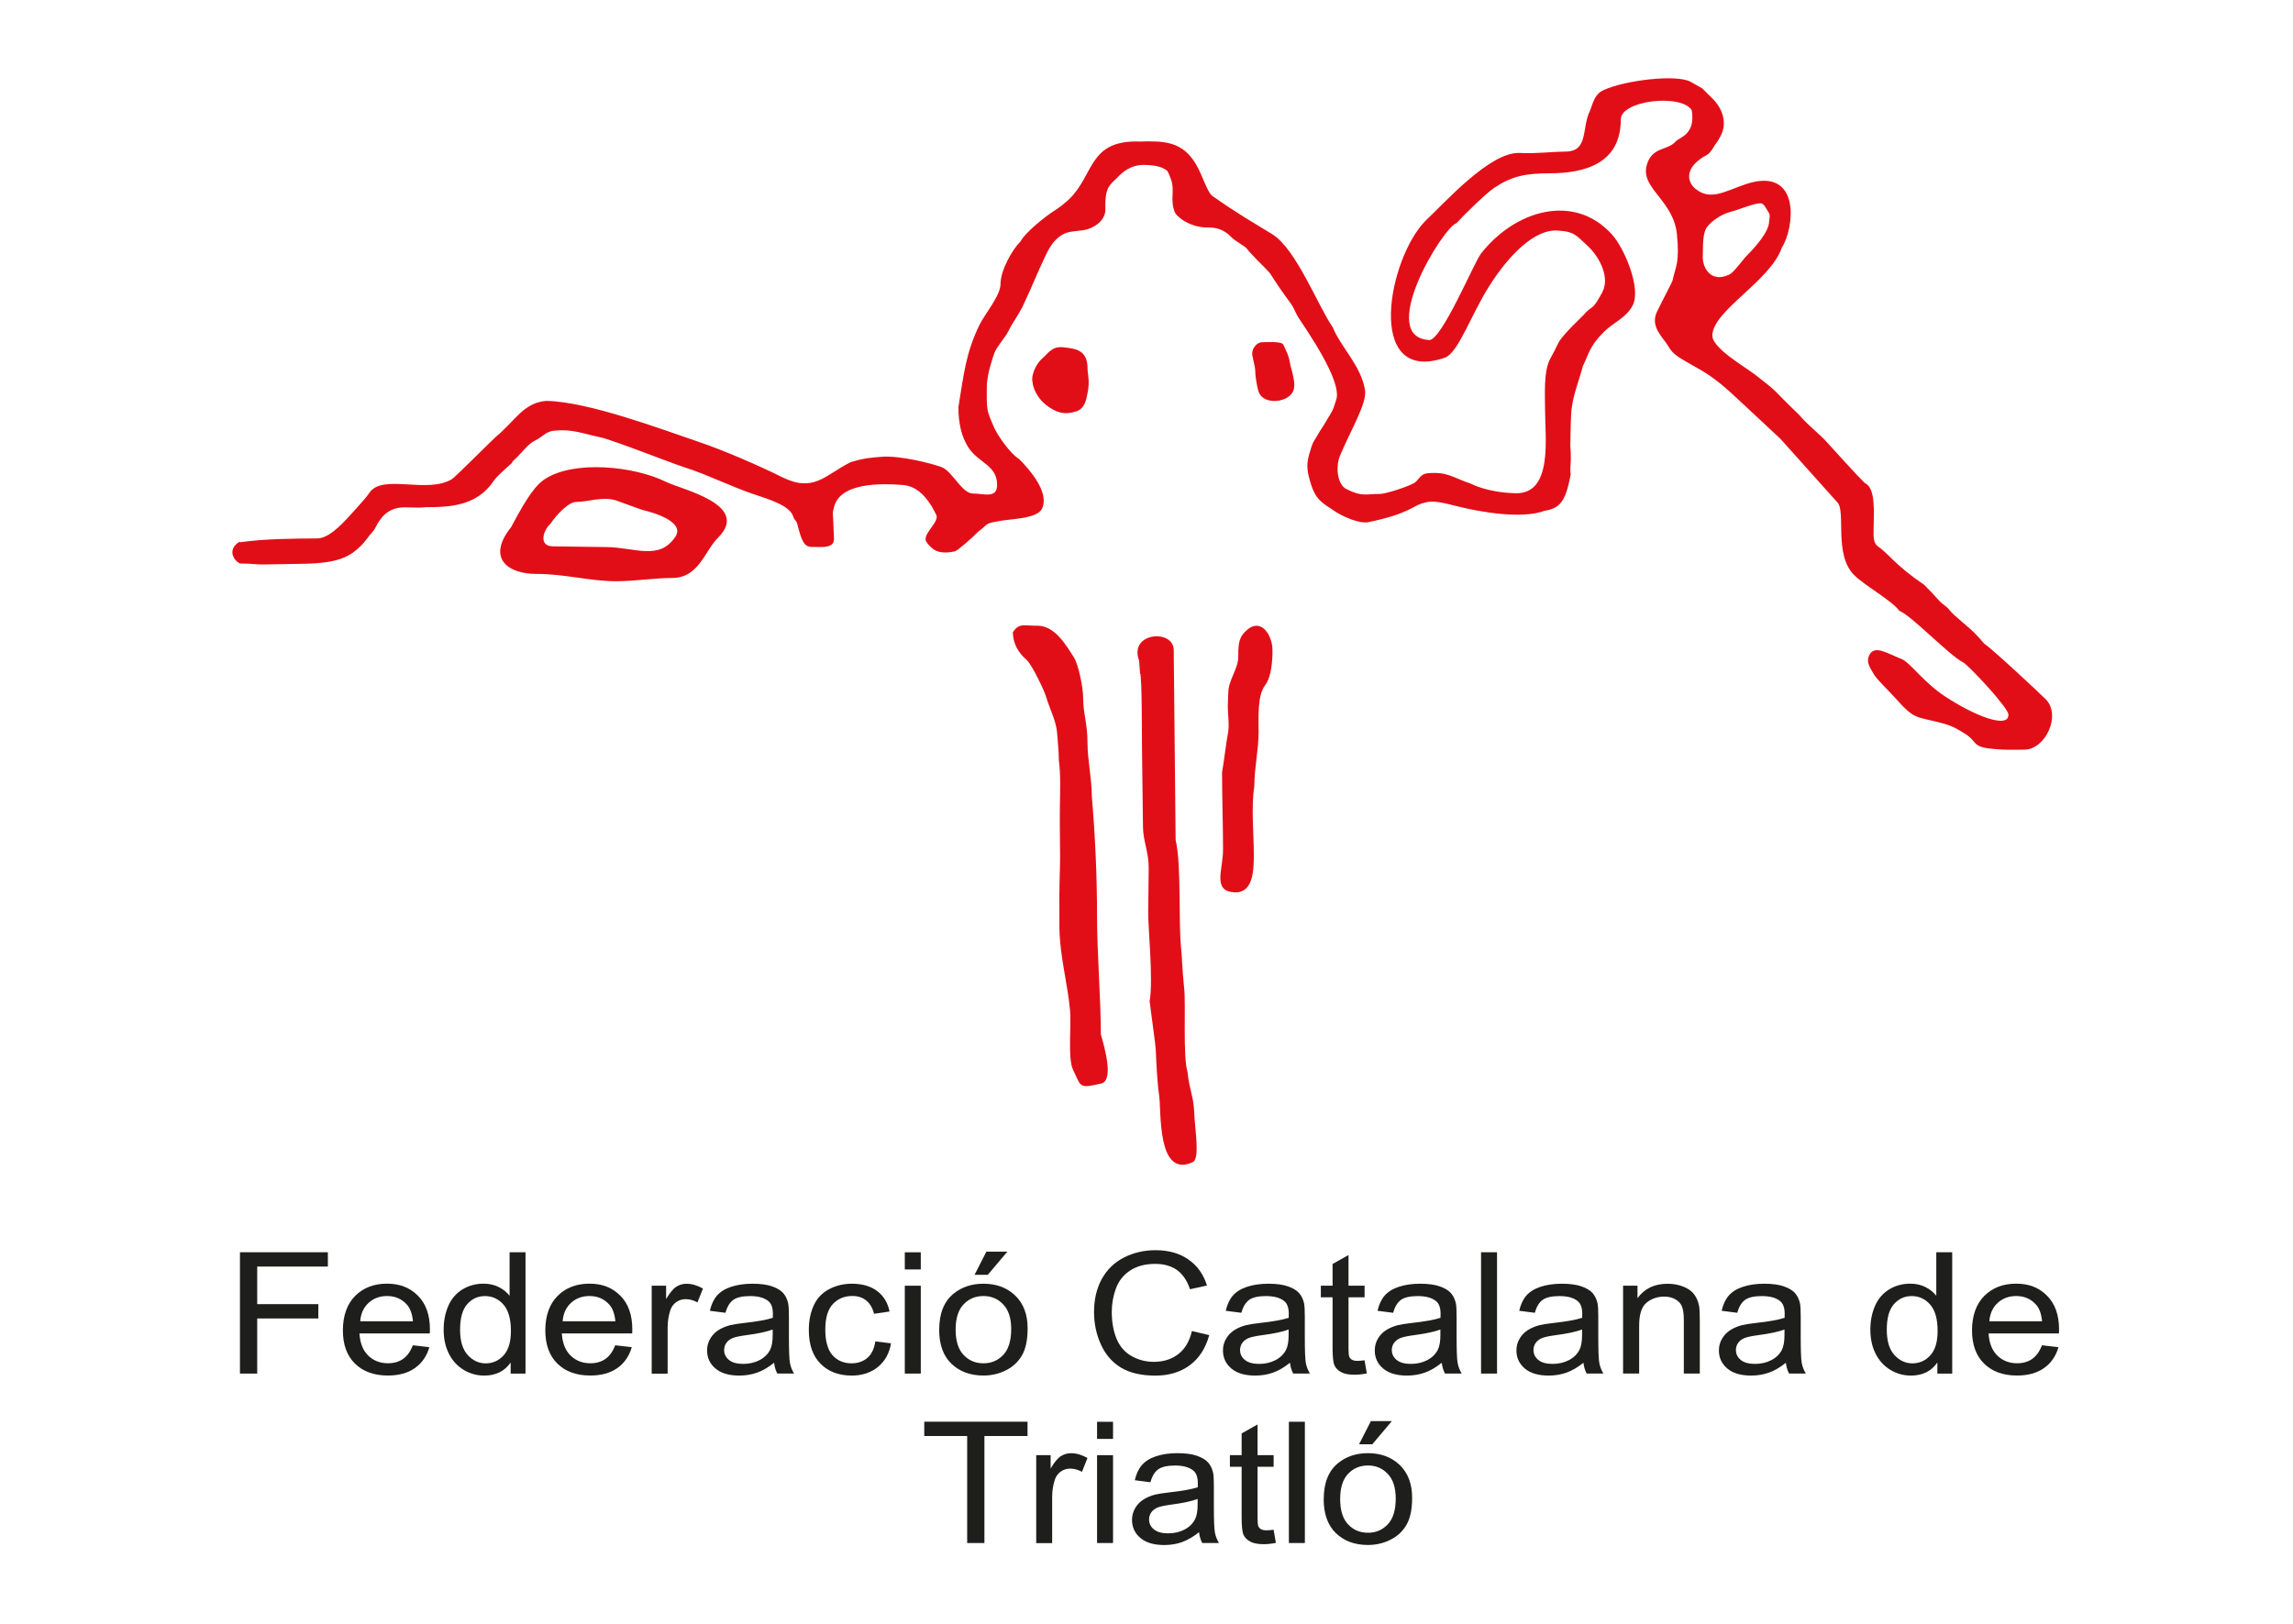 <?xml version="1.0" encoding="UTF-8"?>
<svg id="Capa_1" xmlns="http://www.w3.org/2000/svg" version="1.1" viewBox="0 0 469.19 332.42">
  <!-- Generator: Adobe Illustrator 29.8.1, SVG Export Plug-In . SVG Version: 2.1.1 Build 2)  -->
  <defs>
    <style>
      .st0 {
        fill: #1e1e1c;
      }

      .st1 {
        fill: #e20e17;
        fill-rule: evenodd;
        stroke: #e20e17;
        stroke-miterlimit: 22.93;
        stroke-width: .35px;
      }
    </style>
  </defs>
  <path class="st1" d="M49.15,111.15c4.97-.7,10.71-.75,15.76-.78,2.23-.01,4.67-2.37,6.86-4.8,1.6-1.78,3.15-3.41,3.93-4.58,2.6-3.92,11.76.36,16.88-2.79.7-.43,8.41-8.18,9.09-8.75,3.98-3.3,5.51-6.82,10.09-7.23,8.63.15,23.58,5.82,31.42,8.47,4.6,1.55,12.14,4.8,16.73,7.1,6.65,3.32,8.99-.42,14.21-3.04,2.97-.91,4.65-.94,6.21-1.08,3.68-.33,10.12,1.31,12.24,2.08,2.16.78,4.13,5.43,6.5,5.43,2.22,0,5.13,1.14,5.13-1.95,0-4.12-3.8-4.59-5.86-7.68-1.5-2.3-2.06-5.14-2.06-8.23,1.11-6.65,1.5-11.08,4.35-16.86,1.03-2.06,4.27-5.94,4.27-8.31,0-2.69,2.22-6.81,4.12-8.71.79-1.66,5.17-5.16,6.74-6.12,1.03-.63,2.44-1.76,3.18-2.48,5.19-5.1,3.91-12.05,14.28-11.7,4.99-.14,8.66-.07,11.39,4.64,1.41,2.44,2.24,5.69,3.42,6.51,5.56,3.88,7.75,5.05,12.17,7.77,4.93,3.03,9.44,14.92,12.33,18.96,1.69,4.18,5.75,7.81,6.6,12.81.45,2.66-3,8.3-5.06,13.26-1.1,2.64-.52,6.24,1.34,7.16,3.33,1.65,3.95,1.01,7.04,1.01,1.05,0,6.02-1.54,7.22-2.41.8-.58,1.07-1.7,2.45-1.82,4.11-.36,5.02.88,8.74,2.11.15.05,3.39,1.84,9.22,1.98,7.91.2,6.24-11.55,6.24-17.17,0-3.17-.36-8.04,1.12-10.61,1.05-1.82,1.54-3.22,2.05-3.81.45-.52.58-.97,4.7-4.99,1.78-2.1,1.57-.48,3.77-4.54,1.72-3.17-.43-7.26-2.69-9.52-.58-.58-1.27-1.18-1.73-1.62-1.68-1.65-3.04-1.69-4.69-1.84-4.96-.43-10.36,5.26-14.24,11.38-3.83,6.04-6.38,13.73-9.05,14.65-16.18,5.57-11.33-20.25-3.66-27.84,3.71-3.44,13.06-14.02,19.05-13.73,3.56.17,6-.24,9.4-.28,4.95-.05,3.4-5.07,5.17-8.52.66-1.71.93-3.3,2.68-4.09,4.47-2.03,14.9-3.24,17.67-1.68l2.33,1.32,2.2,2.19c1.42,1.41,3.04,4.26,1.57,7.23-.69,1.39-1.09,1.62-1.55,2.47-.34.63-.96,1.28-1.15,1.38-5.19,2.75-4.05,5.92-2.59,7.17,3.27,2.79,6.34.59,10.68-.84,11.17-3.68,9.54,9.07,7.09,12.74-2.31,6.87-14.25,12.9-14.25,18.13,0,2.69,6.75,6.51,8.86,8.15,5.27,4.09,3.01,2.48,8.88,8.11,1.74,1.96,1.58,1.65,5.06,4.92.4.38,7.99,8.9,8.62,9.21,1.92.93,1.66,5.65,1.58,8.87-.05,2.35-.05,3.36,1.19,4.19,1.8,1.21,3.32,3.68,9.21,7.67,2.95,3.06.13.05,3.15,3.34.61.66,1.42,1.02,2.04,1.84.94,1.22,4.1,3.55,5.43,5,.7.76,1.05,1.13,1.61,1.81,1.69,1.13,11.06,9.85,12.63,11.42,3.14,3.14-.09,10.03-4.27,10.03-1.44,0-2.99.05-4.5-.02-.69-.03-2.07-.14-2.74-.23-3.39-.46-2.26-1.48-4.93-3.08-.89-.53-2.2-1.44-4.25-2-5.84-1.59-5.71-.55-9.89-5.25-1.37-1.54-3.59-3.58-4.31-4.77-1.07-1.77-1.46-2.52-.97-3.65.93-2.12,3.37-.44,6.51.82,1.54.62,4.44,4.73,8.66,7.52,6.17,4.08,13.45,6.99,13.36,3.61-.04-1.49-8.29-10.27-9.34-10.79-2.76-1.35-10.69-9.69-13.02-10.53-1.63-2.18-7.1-5.16-9.27-7.33-4.11-4.11-1.59-12.82-3.36-14.8l-11.72-13.08-8.71-8.12c-1.97-1.84-4.56-4.23-7.61-5.98-4.67-2.67-5.55-3.01-6.6-4.82-1.04-1.8-3.72-3.89-2.3-6.88.71-1.5,3.17-6.19,3.17-6.34.66-2.97,1.52-3.75.93-9.6-.7-7-7.39-9.44-6.21-14,1-3.82,4.18-2.89,5.85-4.82.77-.88,4.25-1.43,3.39-6.6-2.03-3.62-14.86-2.21-14.86,1.9,0,8.75-6.94,10.88-14.49,10.88-4.93,0-7.76.61-11.35,3.01-1.79,1.2-6.62,5.98-7.7,7.21-2.93.98-16.67,23.62-5.48,24.25,2.67.15,9.27-15.92,10.76-17.81,6.87-8.72,18.82-12.35,26.5-3.84,2.55,2.83,5.9,10.88,4.24,14.24-1.26,2.55-3.96,3.51-5.91,5.46-3.07,3.07-3.13,4.69-4.32,7.03-.83,3.17-2.26,6.49-2.41,9.9-.05,1.17-.12,2.46-.13,4.14,0,1.01-.01,1.05-.05,2.19-.03.96.27,1.12,0,5.14-.02.34.13.67.05,1.06-1.05,5.5-2.24,6.61-5.2,7.1-4.56,1.72-12.97.27-17.73-.92-1.25-.31-2.49-.64-3.73-.84-1.59-.25-2.29-.13-3.64.25-1.7.47-2.9,2.2-10.98,3.84-1.53.31-4.8-.93-6.82-2.31-2.4-1.64-3.78-2.12-4.85-5.95-.4-1.45-.89-3-.21-5.33.81-2.77.7-2.23,1.44-3.5.59-1,.88-1.53,1.31-2.14.22-.32-.04.1.83-1.35,1.39-2.33,1.23-1.89,1.93-4.13,1.18-2.88-2.83-9.9-7.54-16.84-.74-1.09-1.02-2.19-1.79-3.22-1.3-1.74-2.99-4.19-3.96-5.75-.6-.96-2.71-2.85-3.11-3.32-.58-.69-1.32-1.33-1.84-2.05-.22-.43-2.44-1.6-3.25-2.44-1.33-1.39-2.89-2.02-4.8-1.99-3.57.06-6.37-2.1-6.75-3.14-.93-2.53.14-4.26-.75-6.67-.18-.5-.57-1.55-.83-1.77-1.17-1.01-3.16-1.2-4.7-1.23-3.05-.06-4.75,1.66-5.71,2.64-.61.62-1.51,1.3-1.97,2.33-.53,1.17-.57,2.73-.53,4.23.07,1.99-1.67,3.33-3.34,3.91-1.57.54-3.65.29-5.1,1.04-1.32.68-2.21,1.76-2.81,2.69-1.06,1.64-3.26,6.96-4.04,8.68l-1.71,3.75c-1.35,2.47-2.08,3.28-2.84,4.87-.48,1-2.14,2.93-2.67,4.06-.48,1.01-.68,2-.99,2.96-.38,1.18-.79,3.26-.76,4.63.03,1.38-.12,3,.18,4.6.22,1.17.79,2.31,1.19,3.29.78,1.91,3.5,5.74,5.31,6.83,2.02,2.02,6.19,6.73,4.63,9.95-.98,2.02-6.55,1.98-8.7,2.45-.91.2-2.14.19-3.05,1.15-.51.54-1.21.9-1.64,1.41-.43.51-3.83,3.53-4.34,3.63-3.62.75-4.54-.55-5.55-1.76-1.16-1.39,2.83-4.02,1.94-5.66-.59-1.1-.76-1.54-1.43-2.49-1.16-1.65-2.79-3.44-5.57-3.69-4.19-.31-13.05-.63-14.26,4.79-.37,1.66-.18.16,0,6.03.03.8.27,1.99-2.9,1.88-2.43-.09-2.91.7-4.27-4.64-.2-.77-.52-.61-.83-1.54-.76-2.3-5.13-3.6-8.03-4.57-4.55-1.51-10.01-4.22-14.05-5.46-2.48-.78-14.98-5.7-17.41-6.22-3.85-.82-5.89-1.75-9.59-1.38-1.81.18-2.4,1.3-4.01,2.06-1.44.69-2.78,2.6-4.02,3.74-.97.89-1.68,1.66-.71.85.47-.39-3.01,2.58-3.7,3.62-3.42,5.17-8.88,5.39-13.89,5.39-1.86.26-3.95-.15-5.57.14-2.09.38-3.59,1.65-4.81,4.13-.32.66-.74,1-1.12,1.48-.55.7-1.09,1.47-1.71,2.09-2.29,2.3-4.59,3.62-11.68,3.74l-8.17.14c-1.63.03-2.1-.18-4.72-.19-.62,0-2.97-2.3-.28-4.07h0ZM348.83,46.91c-.7,1.63-.51,4.31-.58,5.32-.19,2.63,1.75,6.02,5.71,4.1.97-.47,2.81-3.12,3.66-3.96,1.56-1.56,4.55-4.85,4.55-7.06,0-.23.33-1.28-.11-1.9-.5-.7-.89-1.76-1.56-1.94-1.08-.29-4.52,1.22-6.49,1.73-2.17.56-4.63,2.42-5.17,3.71Z"/>
  <path class="st1" d="M211.44,78.12c-.31-1.16.64-3.48,1.87-4.56,1.42-1.25,2.03-2.53,4.19-2.32,2.99.3,4.86.75,4.86,4.26,0,1.05.52,2.39,0,4.93-.27,1.32-.53,3.05-2.17,3.59-2.47.81-4.17.2-6.13-1.35-1.53-1.21-2.54-3.22-2.62-4.56Z"/>
  <path class="st1" d="M104.73,107.99c3.51-6.69,5.24-8.72,6.81-9.76,5.83-3.89,18.09-2.69,24.6.52,3.36,1.65,17.2,4.64,10.69,11.14-2.84,2.84-3.96,8.22-9.27,8.22-3.59,0-7.63.67-11.44.67-5.53,0-10.39-1.5-16.45-1.5-5.31,0-10.08-2.85-4.94-9.3h0ZM112.55,107.03c-1.7,1.53-2.57,4.91.57,4.96l10.92.15c5.61,0,10.91,2.91,14.28-2.17,2.24-3.37-4.85-5.31-6.65-5.73-.51-.12-4.64-1.68-5.54-1.98-2.76-.9-5.91.3-8.3.3-1.64,0-4.31,2.95-5.28,4.46Z"/>
  <path class="st1" d="M256.5,73.06c-.46-1.45.73-2.84,1.71-2.84.7,0,3.96-.24,4.24.42.6,1.37,1.05,2,1.3,3.54.25,1.61,1.51,4.49.56,6.06-1.23,2.07-5.78,2.38-6.62-.14-.32-1.02-.67-3.08-.67-4.17,0-.81-.35-1.85-.52-2.87Z"/>
  <path class="st1" d="M207.42,129.44c1.23-1.76,1.85-1.2,4.88-1.2,3.51,0,5.75,4,7.32,6.44.88,1.37,1.83,6.12,1.83,7.98,0,3.41.9,5.38.9,9.48,0,3.41.88,7.22.88,10.83.68,7.9,1.07,16.39,1.07,24.58,0,7.61.78,16.97.78,24.19.59,2.05,2.74,9.28.2,9.85-4.55,1.02-3.83.79-5.56-2.73-1.1-2.23-.3-9.18-.59-12.09-.59-6.01-2.04-10.81-2.18-16.7-.02-.81-.02-6.04-.01-6.9.05-4.66.15-5.44.15-7.71,0-2.9-.1-6.65-.04-10.62.06-3.5.16-6.34-.21-9.18-.04-2.43-.19-3.19-.36-5.62-.17-2.51-1.6-5.16-2.28-7.54-.34-1.2-2.85-6.45-3.95-7.51-.63-.6-2.71-2.22-2.83-5.53Z"/>
  <path class="st1" d="M233.46,138l-.2-2.83c-2.15-5.56,6.69-6.23,6.73-2.15l.39,38.92c1.24,5.08.51,17.09,1.17,22.63.13,1.07.18,4.1.59,7.8.34,3.16-.29,14.04.68,17.07.39,3.8,1.25,4.9,1.37,8.39.1,2.93,1.17,9.19-.2,9.85-7.12,3.41-6.17-10.57-6.63-13.46-.39-2.44-.61-7.3-.68-8.97-.05-1.18,0-.68-1.27-10.34.78-4.29-.33-14.92-.29-18.24l.1-8.88c.04-3.41-1.17-5.75-1.17-8.58l-.2-15.9c-.03-2.83,0-15.31-.39-15.31Z"/>
  <path class="st1" d="M253.55,134.19c0-2.63.18-3.83,1.76-5.17,2.82-2.4,4.81,1.28,4.88,3.8.06,2.34-.25,5.77-1.46,7.31-1.68,2.14-1.37,7.02-1.37,9.66,0,3.61-.88,7.41-.88,11.12-.68,4.19-.1,9.75-.1,14.04,0,3.32-.2,7.58-3.61,7.51-4.58-.1-2.34-4.29-2.34-8.58,0-5.17-.2-10.63-.2-15.8.36-1.97.88-6.38,1.19-7.89.36-1.75-.02-3.84-.02-5.67,0-.88.1-1.85.1-2.73,0-2.63,2.15-4.88,2.05-7.61Z"/>
  <g>
    <path class="st0" d="M49.1,281.12v-24.83h17.99v2.93h-14.46v7.69h12.51v2.93h-12.51v11.28h-3.53Z"/>
    <path class="st0" d="M84.47,275.33l3.38.39c-.53,1.84-1.52,3.27-2.96,4.28-1.44,1.02-3.29,1.52-5.53,1.52-2.82,0-5.06-.81-6.72-2.43-1.65-1.62-2.48-3.89-2.48-6.82s.84-5.37,2.51-7.04c1.67-1.67,3.84-2.51,6.51-2.51s4.69.82,6.33,2.46c1.64,1.64,2.46,3.94,2.46,6.91,0,.18,0,.45-.02.81h-14.4c.12,1.98.72,3.49,1.8,4.54,1.08,1.05,2.42,1.57,4.04,1.57,1.2,0,2.22-.29,3.07-.88.85-.59,1.52-1.52,2.02-2.81ZM73.72,270.41h10.78c-.15-1.51-.56-2.65-1.24-3.4-1.04-1.17-2.39-1.76-4.06-1.76-1.5,0-2.77.47-3.79,1.41-1.02.94-1.59,2.19-1.7,3.76Z"/>
    <path class="st0" d="M104.49,281.12v-2.27c-1.22,1.78-3.03,2.68-5.4,2.68-1.54,0-2.96-.4-4.25-1.19-1.29-.79-2.29-1.89-3-3.31-.71-1.42-1.06-3.05-1.06-4.89s.32-3.42.96-4.89c.64-1.46,1.61-2.58,2.89-3.36,1.28-.78,2.72-1.17,4.31-1.17,1.16,0,2.2.23,3.11.69.91.46,1.65,1.05,2.22,1.79v-8.91h3.26v24.83h-3.04ZM94.14,272.15c0,2.3.52,4.02,1.56,5.17,1.04,1.14,2.27,1.71,3.69,1.71s2.65-.54,3.65-1.63c1-1.09,1.5-2.75,1.5-4.99,0-2.46-.51-4.27-1.53-5.42-1.02-1.15-2.27-1.73-3.76-1.73s-2.67.55-3.65,1.66c-.98,1.11-1.46,2.85-1.46,5.23Z"/>
    <path class="st0" d="M125.89,275.33l3.38.39c-.53,1.84-1.52,3.27-2.96,4.28-1.44,1.02-3.29,1.52-5.53,1.52-2.83,0-5.06-.81-6.72-2.43-1.65-1.62-2.48-3.89-2.48-6.82s.84-5.37,2.51-7.04c1.67-1.67,3.84-2.51,6.51-2.51s4.69.82,6.33,2.46c1.64,1.64,2.45,3.94,2.45,6.91,0,.18,0,.45-.02.81h-14.4c.12,1.98.72,3.49,1.8,4.54,1.08,1.05,2.42,1.57,4.04,1.57,1.2,0,2.22-.29,3.07-.88.85-.59,1.52-1.52,2.02-2.81ZM115.14,270.41h10.78c-.15-1.51-.56-2.65-1.24-3.4-1.04-1.17-2.39-1.76-4.06-1.76-1.5,0-2.77.47-3.79,1.41-1.02.94-1.59,2.19-1.7,3.76Z"/>
    <path class="st0" d="M133.35,281.12v-17.98h2.95v2.73c.75-1.28,1.45-2.12,2.08-2.52.64-.41,1.34-.61,2.1-.61,1.1,0,2.22.33,3.36.98l-1.13,2.83c-.8-.44-1.6-.66-2.4-.66-.72,0-1.36.2-1.93.6-.57.4-.98.96-1.22,1.67-.36,1.08-.55,2.27-.55,3.56v9.42h-3.27Z"/>
    <path class="st0" d="M158.39,278.91c-1.21.96-2.38,1.64-3.5,2.03-1.12.39-2.32.59-3.61.59-2.12,0-3.75-.48-4.89-1.45-1.14-.97-1.71-2.2-1.71-3.7,0-.88.22-1.69.65-2.41.43-.73.99-1.31,1.69-1.75.7-.44,1.48-.77,2.36-1,.64-.16,1.61-.31,2.91-.46,2.64-.29,4.59-.64,5.84-1.05.01-.42.02-.68.02-.8,0-1.24-.31-2.12-.93-2.62-.84-.69-2.08-1.03-3.73-1.03-1.54,0-2.68.25-3.41.75-.73.5-1.28,1.39-1.63,2.67l-3.2-.41c.29-1.28.77-2.31,1.44-3.09.67-.78,1.63-1.39,2.89-1.81,1.26-.42,2.72-.64,4.38-.64s2.99.18,4.02.54c1.03.36,1.79.82,2.27,1.36.48.55.82,1.24,1.02,2.07.11.52.16,1.46.16,2.81v4.06c0,2.83.07,4.63.21,5.38.14.75.42,1.47.83,2.16h-3.42c-.34-.63-.56-1.37-.65-2.22ZM158.12,272.1c-1.19.45-2.97.84-5.35,1.15-1.35.18-2.3.38-2.86.61-.56.23-.99.56-1.29.99-.3.43-.45.92-.45,1.45,0,.81.33,1.49.99,2.03.66.54,1.63.81,2.9.81s2.38-.26,3.36-.77c.98-.51,1.7-1.22,2.16-2.11.35-.69.53-1.7.53-3.05v-1.12Z"/>
    <path class="st0" d="M179.1,274.54l3.22.39c-.35,2.07-1.25,3.68-2.7,4.85-1.45,1.17-3.23,1.75-5.34,1.75-2.64,0-4.77-.8-6.37-2.41-1.61-1.61-2.41-3.91-2.41-6.92,0-1.94.35-3.64,1.04-5.1.69-1.46,1.74-2.55,3.16-3.28,1.41-.73,2.95-1.09,4.61-1.09,2.1,0,3.81.49,5.15,1.48,1.33.99,2.19,2.39,2.56,4.21l-3.18.46c-.3-1.21-.84-2.12-1.61-2.73-.77-.61-1.7-.91-2.79-.91-1.65,0-2.99.55-4.02,1.65-1.03,1.1-1.55,2.84-1.55,5.22s.5,4.17,1.49,5.27c.99,1.1,2.29,1.64,3.89,1.64,1.28,0,2.36-.37,3.22-1.1.86-.73,1.41-1.86,1.64-3.39Z"/>
    <path class="st0" d="M185.14,259.81v-3.51h3.27v3.51h-3.27ZM185.14,281.12v-17.98h3.27v17.98h-3.27Z"/>
    <path class="st0" d="M192.18,272.13c0-3.33.99-5.8,2.98-7.4,1.66-1.33,3.69-2,6.07-2,2.66,0,4.83.81,6.51,2.43,1.69,1.62,2.53,3.86,2.53,6.71,0,2.31-.37,4.13-1.12,5.46-.75,1.33-1.83,2.36-3.26,3.09-1.42.73-2.98,1.1-4.66,1.1-2.7,0-4.89-.81-6.56-2.42-1.67-1.61-2.5-3.94-2.5-6.98ZM195.54,272.13c0,2.3.54,4.03,1.62,5.17,1.08,1.15,2.44,1.72,4.07,1.72s2.98-.58,4.06-1.73c1.08-1.15,1.62-2.91,1.62-5.27,0-2.22-.54-3.91-1.63-5.05-1.09-1.15-2.43-1.72-4.05-1.72s-2.99.57-4.07,1.71c-1.08,1.14-1.62,2.86-1.62,5.16ZM199.41,260.91l2.42-4.74h4.29l-4,4.74h-2.71Z"/>
    <path class="st0" d="M243.9,272.42l3.53.83c-.74,2.7-2.07,4.76-3.99,6.17-1.92,1.42-4.27,2.12-7.05,2.12s-5.21-.54-7.01-1.63c-1.8-1.09-3.17-2.67-4.11-4.73-.94-2.07-1.41-4.28-1.41-6.65,0-2.59.53-4.84,1.59-6.77,1.06-1.92,2.57-3.39,4.53-4.39,1.96-1,4.11-1.5,6.46-1.5,2.67,0,4.91.63,6.73,1.9,1.82,1.26,3.09,3.04,3.8,5.33l-3.47.76c-.62-1.81-1.52-3.12-2.69-3.95-1.18-.82-2.66-1.24-4.44-1.24-2.05,0-3.76.46-5.14,1.37-1.38.91-2.34,2.14-2.9,3.68-.56,1.54-.84,3.13-.84,4.77,0,2.11.33,3.95.99,5.53.66,1.57,1.69,2.75,3.08,3.53,1.39.78,2.9,1.17,4.53,1.17,1.98,0,3.65-.53,5.02-1.59,1.37-1.06,2.3-2.64,2.78-4.72Z"/>
    <path class="st0" d="M263.95,278.91c-1.21.96-2.38,1.64-3.5,2.03-1.12.39-2.32.59-3.61.59-2.12,0-3.75-.48-4.89-1.45-1.14-.97-1.71-2.2-1.71-3.7,0-.88.22-1.69.65-2.41.43-.73.99-1.31,1.69-1.75.7-.44,1.48-.77,2.36-1,.64-.16,1.61-.31,2.91-.46,2.64-.29,4.59-.64,5.84-1.05.01-.42.02-.68.02-.8,0-1.24-.31-2.12-.93-2.62-.84-.69-2.08-1.03-3.73-1.03-1.54,0-2.68.25-3.41.75-.73.5-1.28,1.39-1.63,2.67l-3.2-.41c.29-1.28.77-2.31,1.44-3.09.67-.78,1.63-1.39,2.89-1.81,1.26-.42,2.72-.64,4.38-.64s2.99.18,4.02.54c1.03.36,1.79.82,2.27,1.36.48.55.82,1.24,1.02,2.07.11.52.16,1.46.16,2.81v4.06c0,2.83.07,4.63.21,5.38.14.75.41,1.47.83,2.16h-3.42c-.34-.63-.56-1.37-.65-2.22ZM263.68,272.1c-1.19.45-2.97.84-5.35,1.15-1.35.18-2.3.38-2.85.61-.56.23-.99.56-1.29.99-.3.43-.45.92-.45,1.45,0,.81.33,1.49.99,2.03.66.54,1.63.81,2.9.81s2.38-.26,3.36-.77c.98-.51,1.7-1.22,2.16-2.11.35-.69.53-1.7.53-3.05v-1.12Z"/>
    <path class="st0" d="M279.21,278.4l.47,2.69c-.92.18-1.75.27-2.47.27-1.19,0-2.11-.17-2.76-.52-.65-.35-1.12-.81-1.38-1.38-.27-.57-.4-1.77-.4-3.6v-10.35h-2.4v-2.37h2.4v-4.45l3.26-1.83v6.28h3.29v2.37h-3.29v10.52c0,.87.06,1.43.17,1.68.12.25.3.45.56.59.26.15.63.22,1.12.22.36,0,.84-.04,1.44-.12Z"/>
    <path class="st0" d="M295.01,278.91c-1.21.96-2.38,1.64-3.5,2.03-1.12.39-2.32.59-3.61.59-2.12,0-3.75-.48-4.89-1.45-1.14-.97-1.71-2.2-1.71-3.7,0-.88.22-1.69.65-2.41.43-.73.99-1.31,1.69-1.75.7-.44,1.48-.77,2.36-1,.64-.16,1.61-.31,2.91-.46,2.64-.29,4.59-.64,5.84-1.05.01-.42.02-.68.02-.8,0-1.24-.31-2.12-.93-2.62-.84-.69-2.08-1.03-3.73-1.03-1.54,0-2.68.25-3.41.75-.73.5-1.28,1.39-1.63,2.67l-3.2-.41c.29-1.28.77-2.31,1.44-3.09.67-.78,1.63-1.39,2.89-1.81,1.26-.42,2.72-.64,4.38-.64s2.99.18,4.02.54c1.03.36,1.79.82,2.27,1.36.48.55.82,1.24,1.02,2.07.11.52.16,1.46.16,2.81v4.06c0,2.83.07,4.63.21,5.38.14.75.42,1.47.83,2.16h-3.42c-.34-.63-.56-1.37-.66-2.22ZM294.74,272.1c-1.19.45-2.97.84-5.35,1.15-1.35.18-2.3.38-2.86.61-.56.23-.99.56-1.29.99-.3.43-.45.92-.45,1.45,0,.81.33,1.49.99,2.03.66.54,1.63.81,2.9.81s2.38-.26,3.36-.77c.98-.51,1.7-1.22,2.16-2.11.35-.69.53-1.7.53-3.05v-1.12Z"/>
    <path class="st0" d="M303.05,281.12v-24.83h3.27v24.83h-3.27Z"/>
    <path class="st0" d="M324,278.91c-1.21.96-2.38,1.64-3.5,2.03-1.12.39-2.33.59-3.61.59-2.12,0-3.75-.48-4.89-1.45-1.14-.97-1.71-2.2-1.71-3.7,0-.88.22-1.69.65-2.41.43-.73.99-1.31,1.69-1.75.7-.44,1.48-.77,2.36-1,.64-.16,1.61-.31,2.91-.46,2.64-.29,4.59-.64,5.84-1.05.01-.42.02-.68.02-.8,0-1.24-.31-2.12-.93-2.62-.84-.69-2.08-1.03-3.73-1.03-1.54,0-2.68.25-3.41.75-.73.5-1.28,1.39-1.63,2.67l-3.2-.41c.29-1.28.77-2.31,1.44-3.09.67-.78,1.63-1.39,2.89-1.81,1.26-.42,2.72-.64,4.38-.64s2.99.18,4.02.54c1.03.36,1.79.82,2.27,1.36.48.55.82,1.24,1.02,2.07.11.52.16,1.46.16,2.81v4.06c0,2.83.07,4.63.21,5.38.14.75.42,1.47.83,2.16h-3.42c-.34-.63-.56-1.37-.66-2.22ZM323.73,272.1c-1.19.45-2.97.84-5.35,1.15-1.35.18-2.3.38-2.86.61-.56.23-.99.56-1.29.99-.3.43-.45.92-.45,1.45,0,.81.33,1.49.99,2.03.66.54,1.63.81,2.9.81s2.38-.26,3.36-.77c.98-.51,1.7-1.22,2.16-2.11.35-.69.53-1.7.53-3.05v-1.12Z"/>
    <path class="st0" d="M332.11,281.12v-17.98h2.95v2.56c1.42-1.98,3.47-2.96,6.15-2.96,1.16,0,2.23.19,3.21.58.98.39,1.71.9,2.19,1.53.48.63.82,1.38,1.02,2.25.12.56.18,1.55.18,2.96v11.06h-3.27v-10.94c0-1.24-.13-2.17-.38-2.79-.25-.62-.71-1.11-1.35-1.47-.65-.37-1.41-.55-2.28-.55-1.39,0-2.6.41-3.61,1.24-1.01.82-1.52,2.39-1.52,4.69v9.82h-3.27Z"/>
    <path class="st0" d="M365.43,278.91c-1.21.96-2.38,1.64-3.5,2.03-1.12.39-2.32.59-3.61.59-2.12,0-3.75-.48-4.89-1.45-1.14-.97-1.71-2.2-1.71-3.7,0-.88.22-1.69.65-2.41.43-.73.99-1.31,1.69-1.75.7-.44,1.48-.77,2.35-1,.64-.16,1.61-.31,2.91-.46,2.64-.29,4.59-.64,5.84-1.05.01-.42.02-.68.02-.8,0-1.24-.31-2.12-.93-2.62-.84-.69-2.08-1.03-3.73-1.03-1.54,0-2.68.25-3.41.75-.73.5-1.28,1.39-1.63,2.67l-3.2-.41c.29-1.28.77-2.31,1.44-3.09.67-.78,1.63-1.39,2.89-1.81,1.26-.42,2.72-.64,4.38-.64s2.99.18,4.02.54c1.03.36,1.79.82,2.27,1.36.48.55.82,1.24,1.02,2.07.11.52.16,1.46.16,2.81v4.06c0,2.83.07,4.63.21,5.38.14.75.42,1.47.83,2.16h-3.42c-.34-.63-.56-1.37-.66-2.22ZM365.15,272.1c-1.19.45-2.97.84-5.35,1.15-1.35.18-2.3.38-2.86.61-.56.23-.99.56-1.29.99-.3.43-.45.92-.45,1.45,0,.81.33,1.49.99,2.03.66.54,1.63.81,2.9.81s2.38-.26,3.36-.77c.98-.51,1.7-1.22,2.16-2.11.35-.69.53-1.7.53-3.05v-1.12Z"/>
    <path class="st0" d="M396.42,281.12v-2.27c-1.22,1.78-3.02,2.68-5.4,2.68-1.54,0-2.96-.4-4.25-1.19-1.29-.79-2.29-1.89-3-3.31-.71-1.42-1.06-3.05-1.06-4.89s.32-3.42.96-4.89c.64-1.46,1.61-2.58,2.89-3.36,1.28-.78,2.72-1.17,4.31-1.17,1.16,0,2.2.23,3.11.69.91.46,1.65,1.05,2.22,1.79v-8.91h3.26v24.83h-3.04ZM386.07,272.15c0,2.3.52,4.02,1.56,5.17,1.04,1.14,2.27,1.71,3.69,1.71s2.65-.54,3.65-1.63c1-1.09,1.5-2.75,1.5-4.99,0-2.46-.51-4.27-1.53-5.42-1.02-1.15-2.27-1.73-3.76-1.73s-2.67.55-3.65,1.66c-.98,1.11-1.46,2.85-1.46,5.23Z"/>
    <path class="st0" d="M417.82,275.33l3.38.39c-.53,1.84-1.52,3.27-2.96,4.28-1.44,1.02-3.29,1.52-5.53,1.52-2.82,0-5.06-.81-6.72-2.43-1.65-1.62-2.48-3.89-2.48-6.82s.84-5.37,2.51-7.04c1.67-1.67,3.84-2.51,6.51-2.51s4.69.82,6.33,2.46c1.64,1.64,2.46,3.94,2.46,6.91,0,.18,0,.45-.02.81h-14.4c.12,1.98.72,3.49,1.8,4.54,1.08,1.05,2.42,1.57,4.04,1.57,1.2,0,2.22-.29,3.07-.88.85-.59,1.52-1.52,2.02-2.81ZM407.07,270.41h10.78c-.15-1.51-.56-2.65-1.24-3.4-1.04-1.17-2.39-1.76-4.06-1.76-1.5,0-2.77.47-3.79,1.41-1.02.94-1.59,2.19-1.7,3.76Z"/>
    <path class="st0" d="M197.9,315.8v-21.9h-8.78v-2.93h21.13v2.93h-8.82v21.9h-3.53Z"/>
    <path class="st0" d="M212.03,315.8v-17.98h2.95v2.73c.75-1.28,1.45-2.12,2.08-2.52.64-.41,1.34-.61,2.1-.61,1.1,0,2.22.33,3.36.98l-1.13,2.83c-.8-.44-1.6-.66-2.4-.66-.72,0-1.36.2-1.93.6-.57.4-.98.96-1.22,1.67-.36,1.08-.55,2.27-.55,3.56v9.42h-3.27Z"/>
    <path class="st0" d="M224.48,294.49v-3.5h3.27v3.5h-3.27ZM224.48,315.8v-17.98h3.27v17.98h-3.27Z"/>
    <path class="st0" d="M245.34,313.59c-1.21.96-2.38,1.64-3.5,2.03-1.12.4-2.32.59-3.61.59-2.12,0-3.75-.48-4.89-1.45-1.14-.96-1.71-2.2-1.71-3.7,0-.88.22-1.68.65-2.41.43-.73.99-1.31,1.69-1.75.7-.44,1.48-.77,2.36-1,.64-.16,1.61-.31,2.91-.46,2.64-.29,4.59-.64,5.84-1.05.01-.42.02-.68.02-.8,0-1.24-.31-2.12-.93-2.62-.84-.69-2.08-1.03-3.73-1.03-1.54,0-2.68.25-3.41.75-.73.5-1.28,1.39-1.63,2.67l-3.2-.41c.29-1.28.77-2.31,1.44-3.09.67-.78,1.63-1.39,2.89-1.81,1.26-.42,2.72-.64,4.38-.64s2.99.18,4.02.54c1.03.36,1.79.82,2.27,1.36.48.55.82,1.24,1.02,2.07.11.52.16,1.46.16,2.81v4.06c0,2.83.07,4.63.21,5.38.14.75.42,1.47.83,2.16h-3.42c-.34-.63-.56-1.37-.65-2.22ZM245.07,306.78c-1.19.45-2.97.84-5.35,1.15-1.35.18-2.3.38-2.86.61-.56.23-.99.56-1.29.99-.3.43-.45.92-.45,1.45,0,.81.33,1.49.99,2.03.66.54,1.63.81,2.9.81s2.38-.26,3.36-.77c.98-.51,1.7-1.22,2.16-2.11.35-.69.53-1.7.53-3.05v-1.12Z"/>
    <path class="st0" d="M260.6,313.08l.47,2.69c-.92.18-1.75.27-2.47.27-1.19,0-2.11-.18-2.76-.52-.65-.35-1.12-.81-1.38-1.38-.27-.57-.4-1.77-.4-3.6v-10.35h-2.4v-2.37h2.4v-4.45l3.26-1.83v6.28h3.29v2.37h-3.29v10.52c0,.87.06,1.43.17,1.68.12.25.3.45.56.59.26.15.63.22,1.12.22.36,0,.84-.04,1.44-.12Z"/>
    <path class="st0" d="M263.73,315.8v-24.82h3.27v24.82h-3.27Z"/>
    <path class="st0" d="M270.86,306.81c0-3.33.99-5.8,2.98-7.4,1.66-1.33,3.69-2,6.07-2,2.65,0,4.82.81,6.51,2.43,1.68,1.62,2.53,3.86,2.53,6.71,0,2.31-.37,4.13-1.12,5.46-.75,1.33-1.83,2.36-3.26,3.09-1.42.73-2.98,1.1-4.66,1.1-2.7,0-4.89-.81-6.56-2.42-1.67-1.61-2.5-3.94-2.5-6.98ZM274.22,306.81c0,2.3.54,4.03,1.62,5.17,1.08,1.15,2.44,1.72,4.07,1.72s2.98-.58,4.06-1.73c1.08-1.15,1.62-2.91,1.62-5.27,0-2.22-.54-3.91-1.63-5.05-1.09-1.15-2.43-1.72-4.05-1.72s-2.99.57-4.07,1.71c-1.08,1.14-1.62,2.86-1.62,5.16ZM278.09,295.59l2.42-4.74h4.29l-4,4.74h-2.71Z"/>
  </g>
</svg>